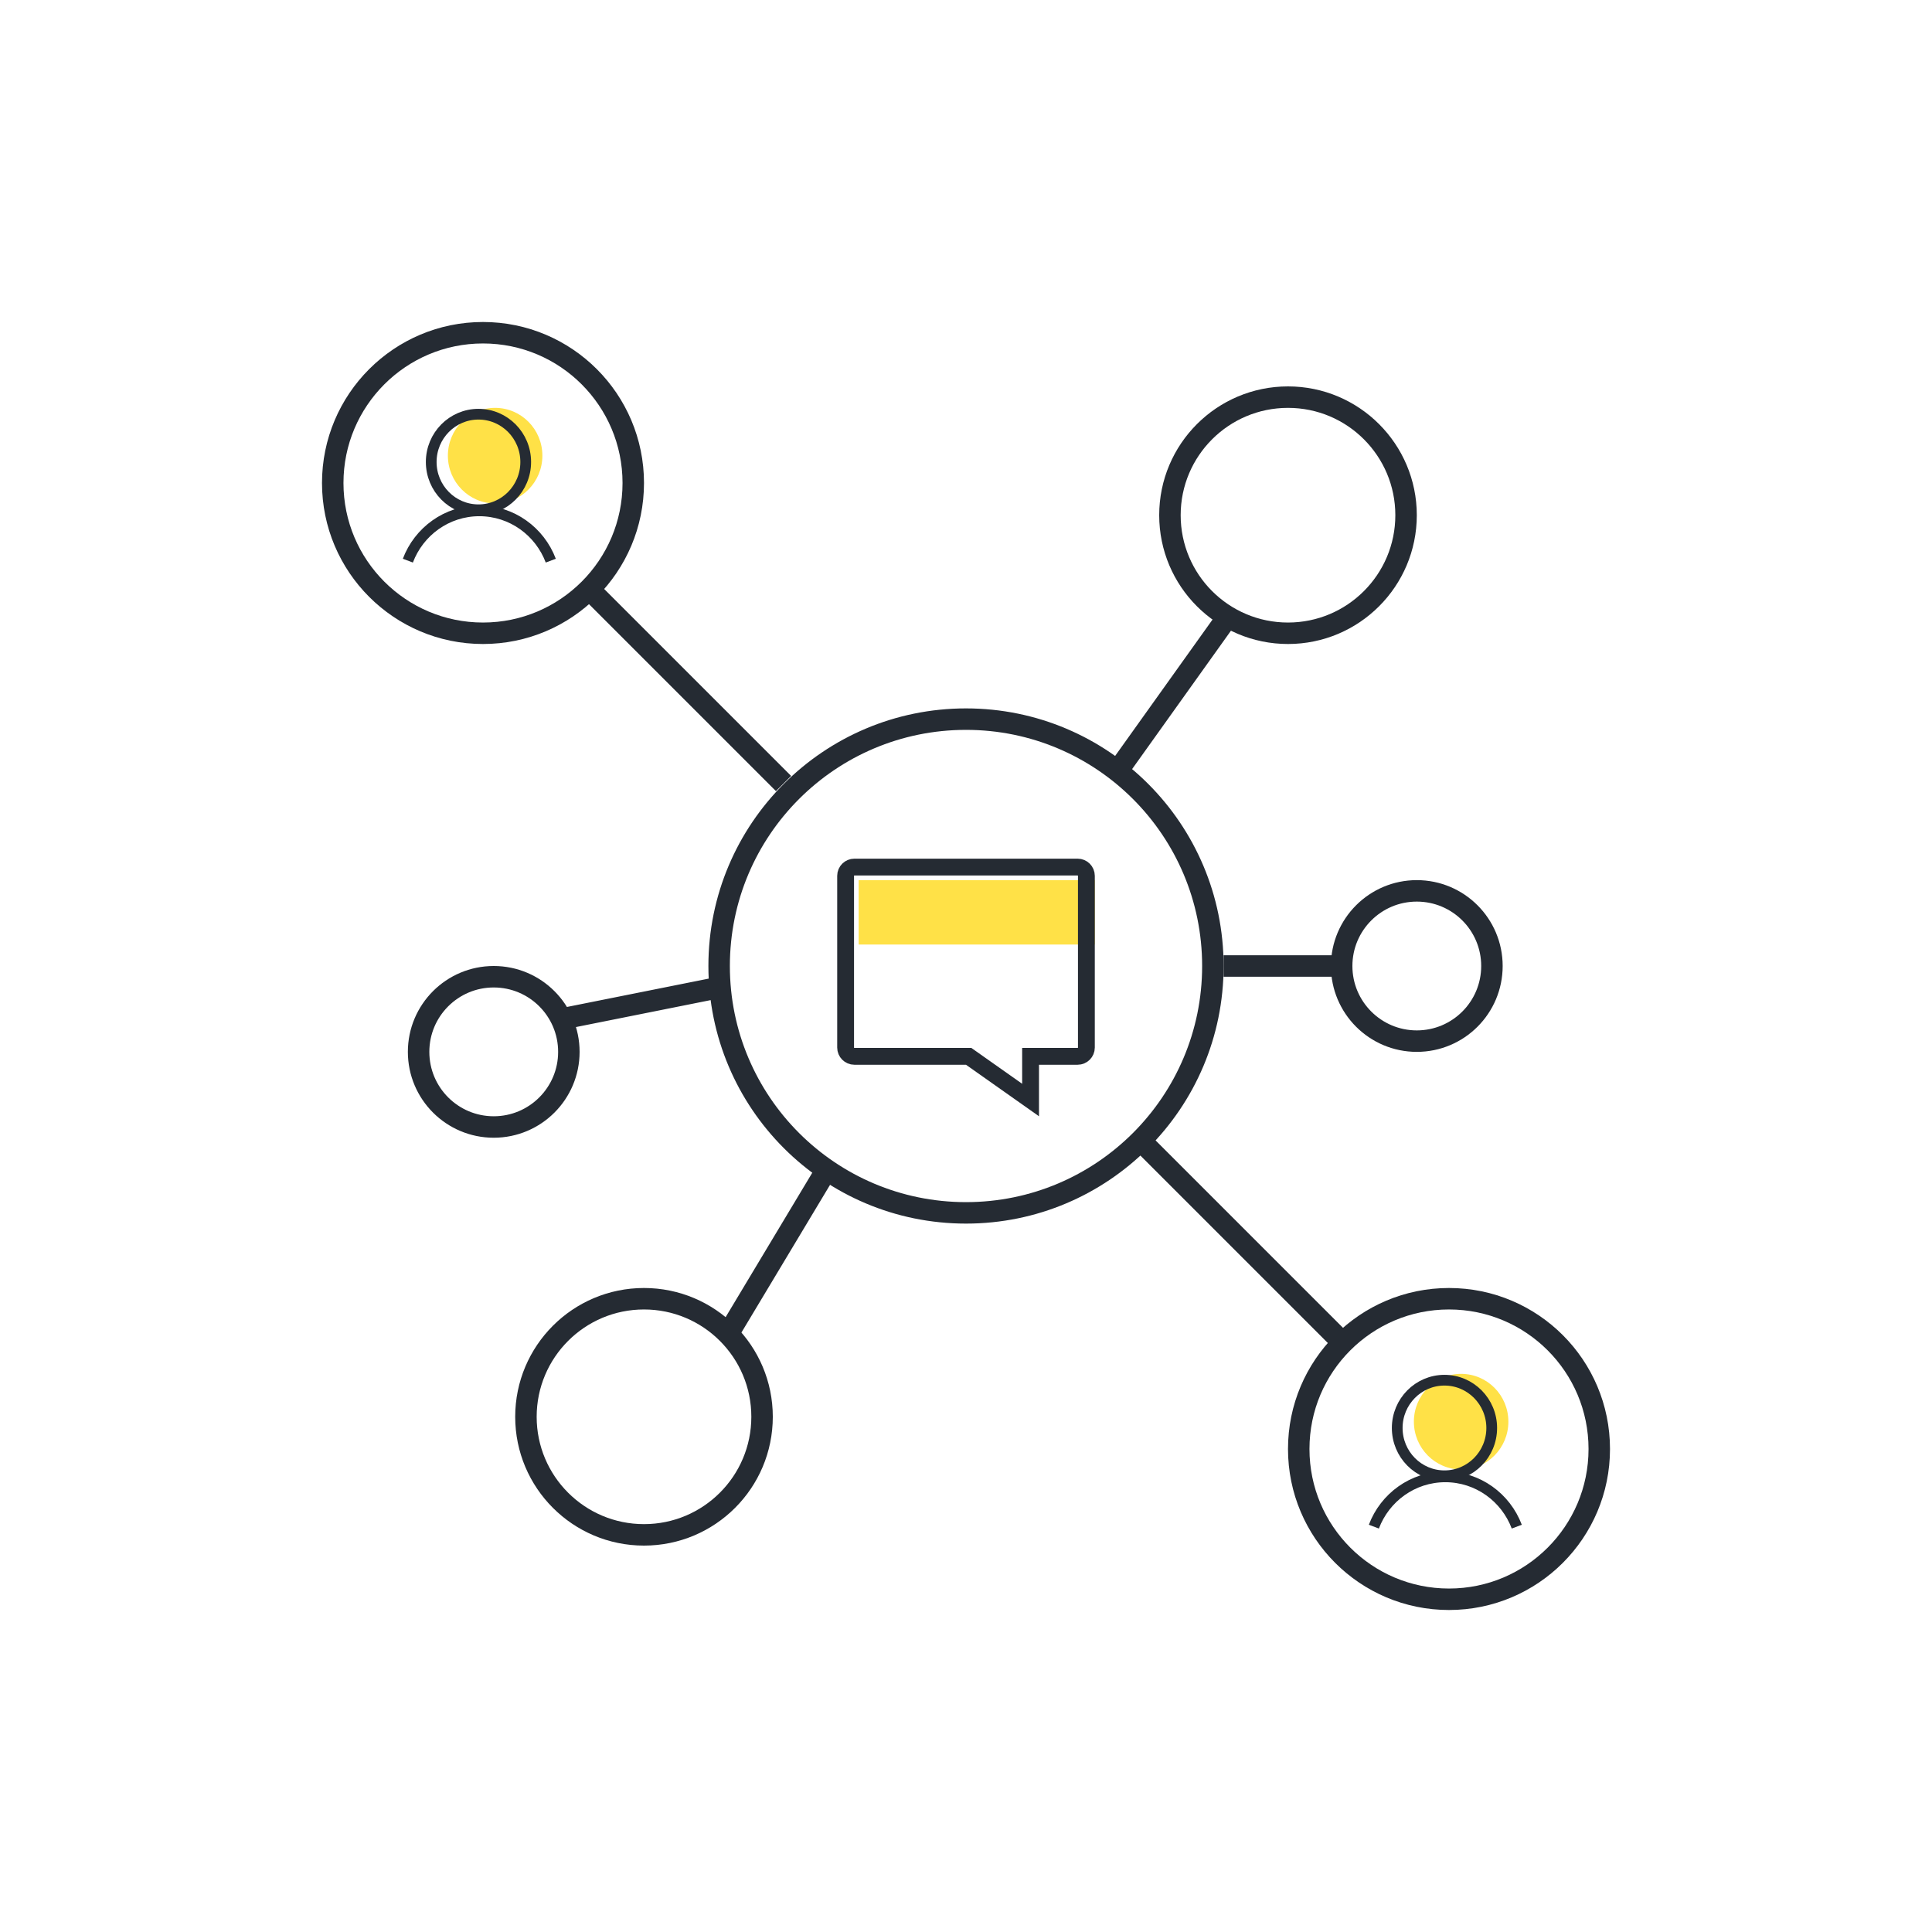 <svg width="90" height="90" viewBox="0 0 90 90" fill="none" xmlns="http://www.w3.org/2000/svg">
<circle cx="45" cy="45" r="11.5" stroke="#252B33"/>
<circle cx="67.5" cy="67.5" r="7" stroke="#252B33"/>
<circle cx="30" cy="66" r="5.5" stroke="#252B33"/>
<circle cx="60" cy="24" r="5.5" stroke="#252B33"/>
<circle cx="66" cy="45" r="3.5" stroke="#252B33"/>
<circle cx="23" cy="49" r="3.5" stroke="#252B33"/>
<path d="M53 53L62.5 62.5" stroke="#252B33"/>
<path d="M27.5 27.5L36.5 36.5" stroke="#252B33"/>
<circle cx="22.5" cy="22.5" r="7" stroke="#252B33"/>
<path d="M52 36L57 29" stroke="#252B33"/>
<path d="M38.5 54.5L34 62" stroke="#252B33"/>
<path d="M62.5 45H57" stroke="#252B33"/>
<path d="M33.5 46L26 47.5" stroke="#252B33"/>
<path d="M68.065 68.453C69.281 68.453 70.266 67.456 70.266 66.226C70.266 64.997 69.281 64 68.065 64C66.85 64 65.864 64.997 65.864 66.226C65.864 67.456 66.85 68.453 68.065 68.453Z" fill="#FFE147"/>
<path d="M67.289 68.747C68.504 68.747 69.49 67.751 69.49 66.521C69.49 65.292 68.504 64.295 67.289 64.295C66.073 64.295 65.088 65.292 65.088 66.521C65.088 67.751 66.073 68.747 67.289 68.747Z" stroke="#252B33" stroke-width="0.5"/>
<path d="M70.657 71.117C70.145 69.76 68.848 68.797 67.329 68.797C65.809 68.797 64.511 69.76 64 71.117" stroke="#252B33" stroke-width="0.5"/>
<path d="M23.065 23.453C24.281 23.453 25.266 22.456 25.266 21.226C25.266 19.997 24.281 19 23.065 19C21.85 19 20.864 19.997 20.864 21.226C20.864 22.456 21.85 23.453 23.065 23.453Z" fill="#FFE147"/>
<path d="M22.289 23.747C23.504 23.747 24.49 22.751 24.49 21.521C24.49 20.292 23.504 19.295 22.289 19.295C21.073 19.295 20.088 20.292 20.088 21.521C20.088 22.751 21.073 23.747 22.289 23.747Z" stroke="#252B33" stroke-width="0.5"/>
<path d="M25.657 26.117C25.145 24.761 23.848 23.797 22.328 23.797C20.809 23.797 19.511 24.761 19 26.117" stroke="#252B33" stroke-width="0.5"/>
<rect x="40" y="41" width="11" height="3" fill="#FFE147"/>
<path d="M48.4 49.208H48.008V49.6V51.243L45.226 49.28L45.124 49.208H45H39.8C39.575 49.208 39.392 49.025 39.392 48.8V40.8C39.392 40.575 39.575 40.392 39.8 40.392H50.2C50.425 40.392 50.608 40.575 50.608 40.8V48.8C50.608 49.025 50.425 49.208 50.2 49.208H48.4Z" stroke="#252B33" stroke-width="0.784"/>
</svg>
